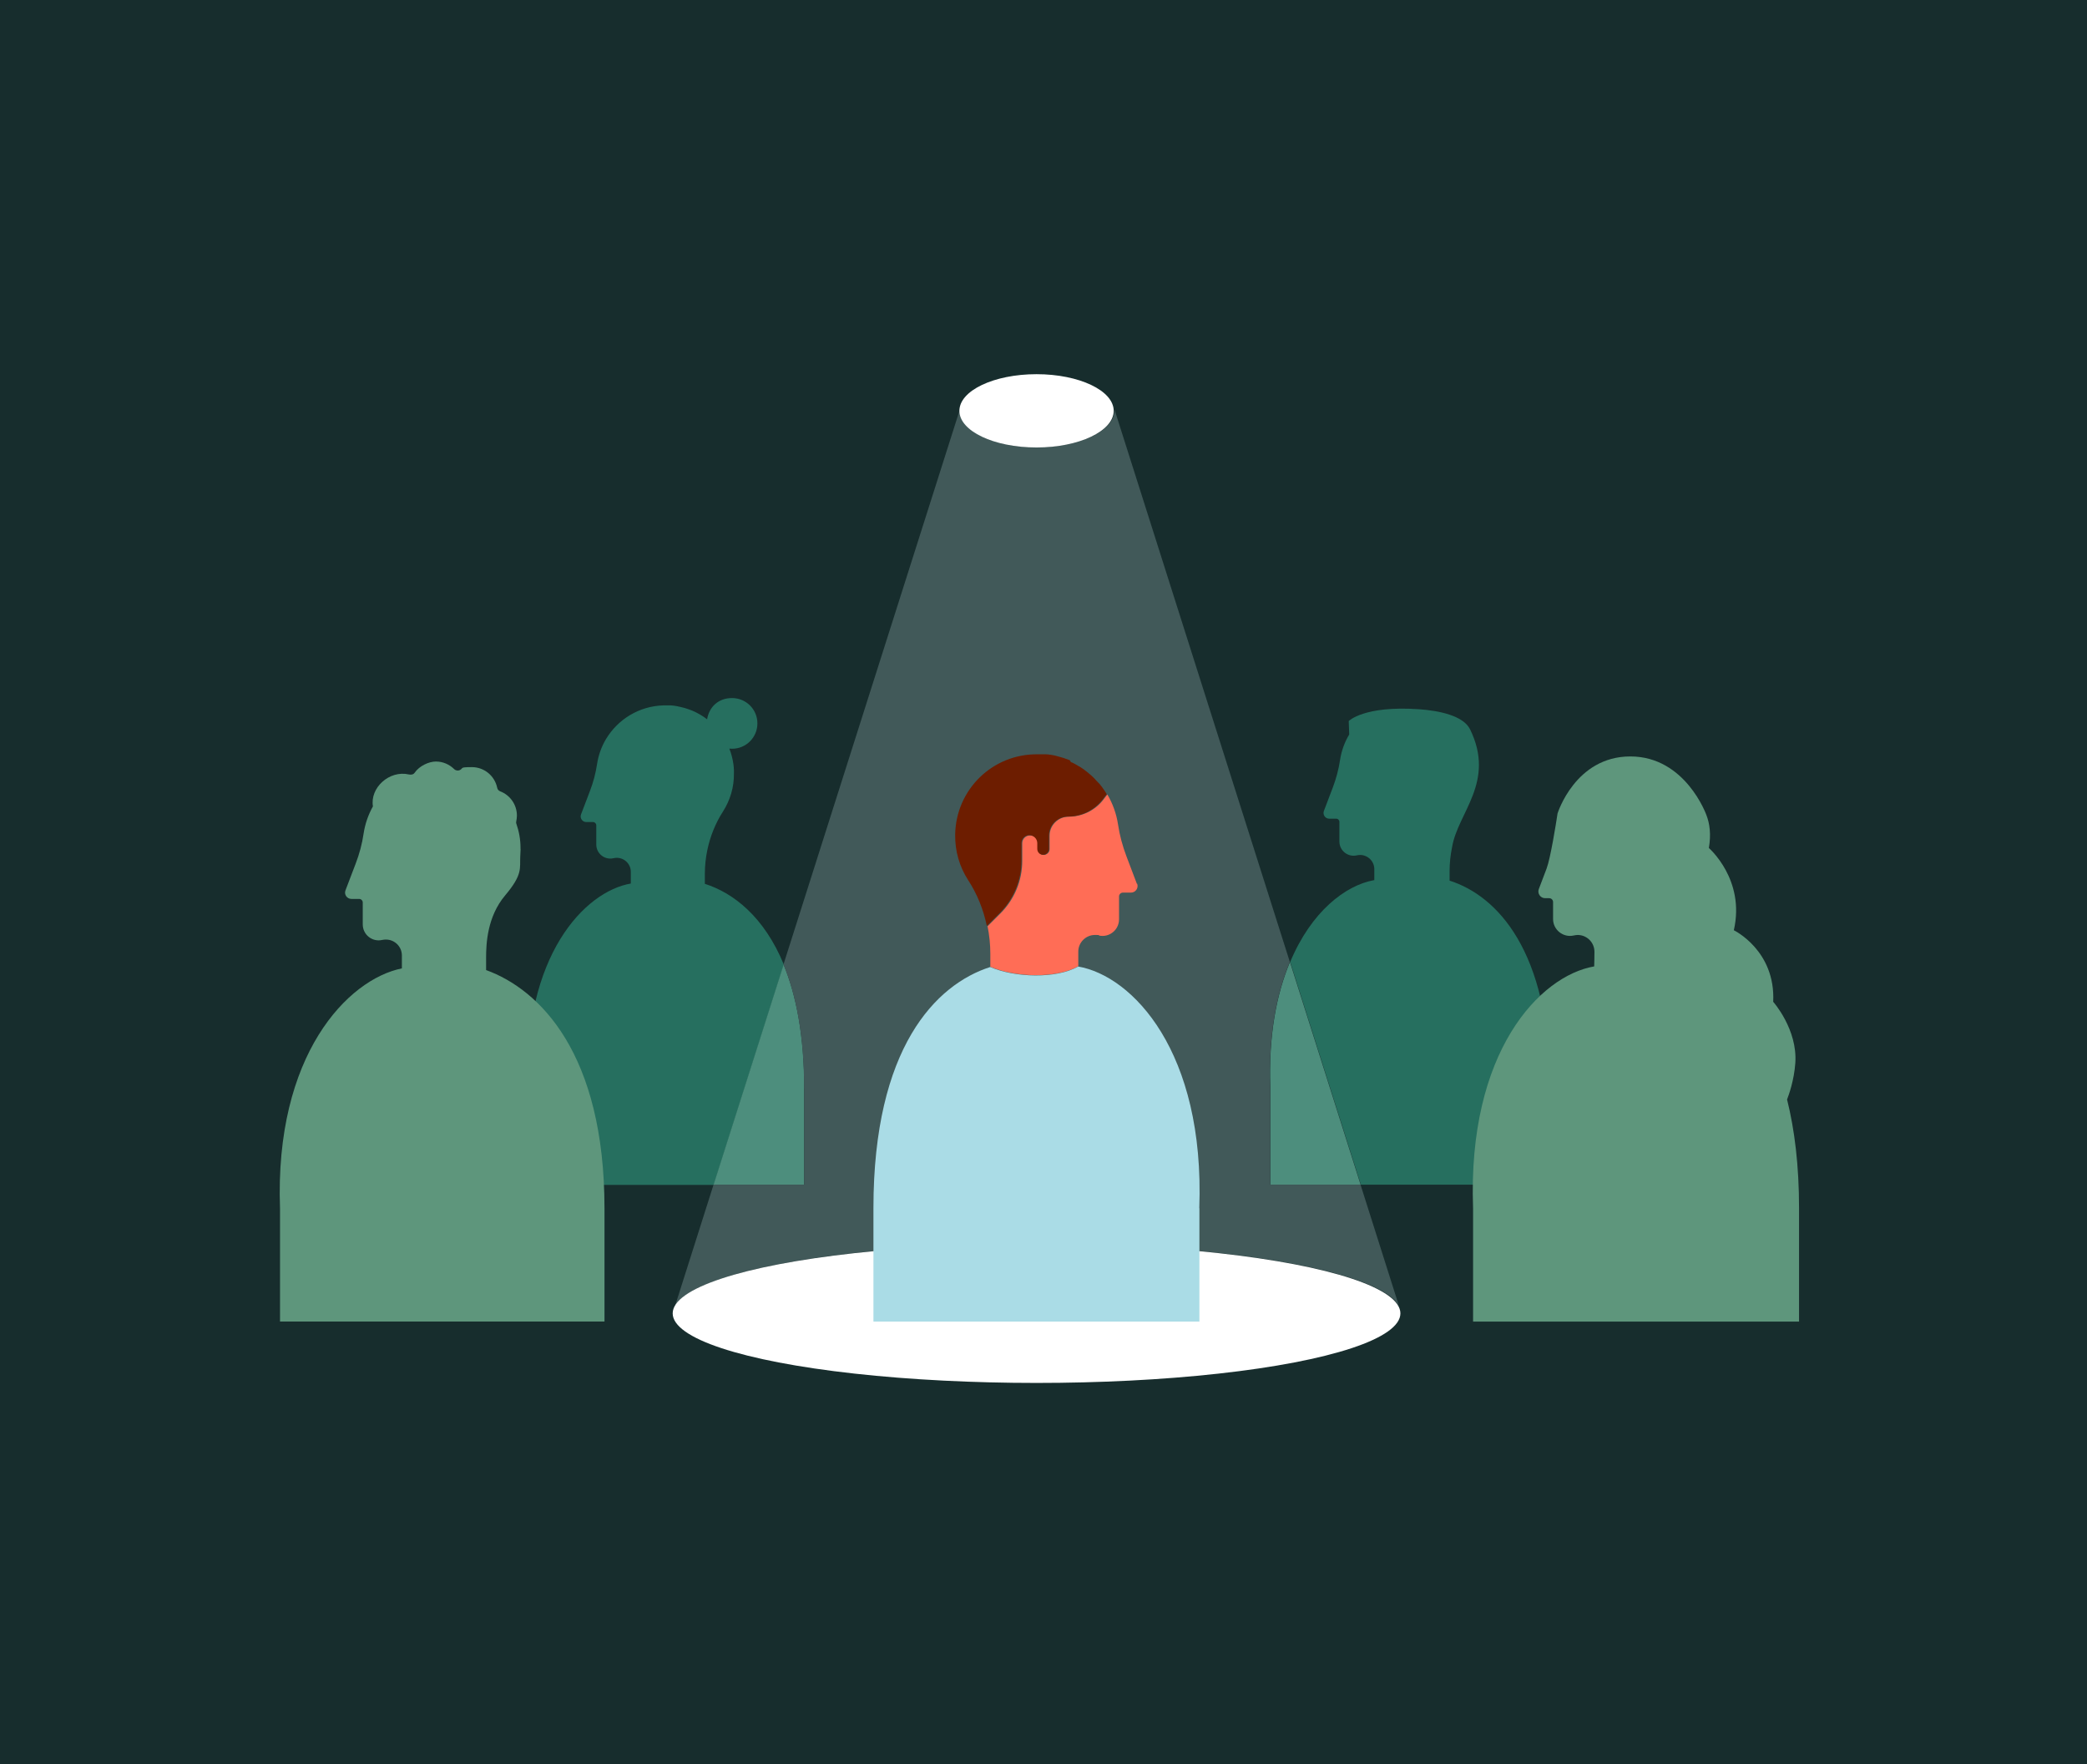 <?xml version="1.0" encoding="UTF-8"?>
<svg id="Illustration" xmlns="http://www.w3.org/2000/svg" version="1.1" viewBox="0 0 1680 1420">
  <defs>
    <style>
      .cls-1 {
        fill: #4d8e7d;
      }

      .cls-1, .cls-2, .cls-3, .cls-4, .cls-5, .cls-6, .cls-7, .cls-8, .cls-9 {
        stroke-width: 0px;
      }

      .cls-2 {
        fill: #aadce6;
      }

      .cls-3 {
        fill: #172d2d;
      }

      .cls-4 {
        fill: #415959;
      }

      .cls-5 {
        fill: #266f5f;
      }

      .cls-6 {
        fill: #6d1d00;
      }

      .cls-7 {
        fill: #ff6d56;
      }

      .cls-8 {
        fill: #fff;
      }

      .cls-9 {
        fill: #5e967c;
      }
    </style>
  </defs>
  <rect class="cls-3" width="1680" height="1420"/>
  <path class="cls-5" d="M567.4,711.5s0,0,0,0v-8.3c0-6.4.7-12.8,2-19h0c2.3-11,6.5-21.5,12.6-31,5.7-8.9,9-19.5,8.8-30.9,0-.4,0-.9,0-1.3,0-.3,0-.7,0-1,0-.6,0-1.1-.1-1.7,0-.4,0-.8-.1-1.1,0-.4,0-.8-.1-1.3,0-.4-.1-.8-.2-1.3-.6-4.2-1.7-8.2-3.2-12h0c.7,0,1.4.1,2.2.1,11.3,0,20.4-9.1,20.4-20.4s-9.1-20.4-20.4-20.4-18.5,7.4-20.1,17.1c0,0,0,0,0,0-3.6-2.8-7.6-5.1-11.8-6.9-.6-.3-1.2-.5-1.8-.7-.2,0-.4-.1-.6-.2-.4-.1-.7-.3-1.1-.4-.4-.1-.8-.3-1.2-.4-.4-.1-.8-.2-1.2-.4-.4-.1-.7-.2-1.1-.3-1.1-.3-2.2-.6-3.3-.8-.5,0-.9-.2-1.4-.3-.3,0-.6-.1-.9-.2-1.6-.3-3.2-.5-4.8-.6-.2,0-.4,0-.6,0-.3,0-.6,0-.9,0,0,0-.2,0-.2,0-.3,0-.6,0-.8,0-.2,0-.5,0-.7,0-.7,0-1.3,0-2,0-.3,0-.6,0-.9,0h0c-19.5.6-36.6,11.3-46,27,0,0,0,0,0,0-3.7,6.1-6.2,13.1-7.3,20.4-1.1,7.3-3,14.5-5.7,21.5l-7.2,18.9c-1.1,2.9,1.1,6.1,4.2,6.1h5.5c1.4,0,2.6,1.2,2.6,2.6v15.5c0,7.3,6.8,12.7,13.9,11,.9-.2,1.8-.3,2.6-.3,6.1,0,11.3,4.9,11.3,11.3v9.4s0,0,0,0c0,0,0,0,0,0-37.2,6.4-86.8,58.2-82.9,165.1v77.5h149.7l56.4-177.3c-15.9-38.7-40.7-57.7-63.4-65Z"/>
  <path class="cls-5" d="M1166.9,709s0,0,0,0v-7.8c0-6.5.7-13,2-19.3,4.6-27.9,35.2-52.3,14.5-94.8-5.5-11.2-25.4-15.1-41.1-16.2-44.3-3.1-56.6,9.5-56.6,9.5l.4,10.8c-3.7,6.2-6.3,13.2-7.4,20.7-1.1,7.4-3.1,14.7-5.7,21.7l-7.3,19.2c-1.1,3,1.1,6.2,4.3,6.2h5.6c1.5,0,2.6,1.2,2.6,2.6v15.8c0,7.4,6.9,12.8,14.1,11.1.9-.2,1.8-.3,2.6-.3,6.1,0,11.4,5,11.4,11.4v8.9c-.1,0-.2,0-.4,0-22.9,4.2-50.4,25.3-67.3,65.8l56.9,179.3h152.2v-78.3c0-110.8-43.2-154.4-80.7-166.4Z"/>
  <path class="cls-9" d="M1438.5,885.2c1.5-3.9,5.7-15.5,6.7-29.5,1.9-27.2-17.8-49.3-17.8-49.3,2-41.4-31.7-57.6-31.7-57.6,9.4-40.8-20.1-66.2-20.1-66.2,1.9-10.9.7-19.7-2-26.6h0s0,0,0,0c0,0-16.8-47.1-61.2-47.1s-58.6,45.9-58.6,45.9c-1.3,8.8-5.7,36-8.8,44.3l-6.3,16.6c-1.3,3.5,1.3,7.3,5.1,7.3h3.3c1.7,0,3.1,1.4,3.1,3.1v13.7c0,8.7,8.2,15.2,16.7,13.2,1.1-.2,2.1-.4,3.1-.4,7.3,0,13.5,5.9,13.5,13.6,0,0-.1,11.7-.2,11.7-43.8,7.6-102.1,68.6-97.5,194.6v91.3h262.4v-91.3c0-34.4-3.6-63.2-9.6-87.3Z"/>
  <path class="cls-9" d="M391.3,780.9v-10c0-11.3.9-33,15.3-50.1s11.7-21.7,12.2-31.6.2-4,.2-6c0-.2,0-.5,0-.7,0-6.8-1.2-13.2-3.3-19.3-.3-.7-.3-1.5-.1-2.2.3-1.5.5-3,.5-4.5,0-8.9-5.6-16.5-13.4-19.5-1.3-.5-2.3-1.6-2.5-3-2-9.4-10.3-16.5-20.4-16.5s-6.6.8-9.5,2.3c-1.6.8-3.5.5-4.7-.7-3.8-3.7-8.9-6.1-14.7-6.1s-13.4,3.6-17.1,9c-1,1.5-2.9,1.8-4.7,1.4-15.8-3.6-31.4,10.8-28.9,25.7,0,0,0,0,0,0-3.7,6.6-6.3,14-7.5,21.8-1.2,8.3-3.4,16.5-6.4,24.3l-8.2,21.5c-1.3,3.3,1.2,6.9,4.8,6.9h6.2c1.6,0,2.9,1.3,2.9,2.9v17.6c0,8.3,7.7,14.4,15.7,12.5,1-.2,2-.3,3-.3,6.9,0,12.8,5.6,12.8,12.8v10.4c-43.5,8.8-102.6,69.6-98.1,193.4v90.9h261.2v-90.9c0-125.1-52.3-176.4-95.2-192Z"/>
  <path class="cls-1" d="M1022.6,953.7v-78.3c-1.5-41.8,5-75.3,15.8-101l56.9,179.3h-72.7Z"/>
  <path class="cls-1" d="M647.3,876.2v77.5h-72.9l56.4-177.3c10.1,24.6,16.6,57.2,16.6,99.8Z"/>
  <g>
    <path class="cls-4" d="M1126.5,1051.8c-9.8-19.7-72.7-36.4-161-44.8-33.1-3.2-69.8-5.2-108.5-5.7-1.2,0-2.5,0-3.7,0-6.2,0-12.5-.1-18.8-.1s-2.5,0-3.8,0c-1.1,0-2.2,0-3.2,0-2.6,0-5.1,0-7.6,0-1,0-2.1,0-3.1,0-.4,0-.7,0-1.1,0-2.1,0-4.1,0-6.2,0-.4,0-.8,0-1.3,0-37.5.7-73,2.7-105.1,5.8-90.6,8.8-154.2,26.2-160.5,46.7l1.1-3.4,30.7-96.7h72.9v-77.5c0-42.6-6.5-75.2-16.6-99.8l141.6-445.5s0,0,0,0l.6-2c0,.6-.1,1.2-.1,1.8,0,16.1,26.9,29.1,60.5,29.5.4,0,.7,0,1.1,0,.5,0,1.1,0,1.6,0,33.8-.3,61-13.4,61-29.5s0-1.4-.2-2.1h0l141.5,445.8c-10.8,25.7-17.3,59.2-15.8,101v78.3h72.7l31.1,98.1Z"/>
    <ellipse class="cls-8" cx="834.4" cy="330.7" rx="62.1" ry="29.5"/>
    <ellipse class="cls-8" cx="834.4" cy="1057.2" rx="292.9" ry="56"/>
    <g>
      <path class="cls-7" d="M915.2,711.5l-8.5-22.4c-3.1-8.2-5.4-16.7-6.7-25.4-1.3-8.7-4.3-16.9-8.6-24.2l-3.3,4.3c-3.3,4.3-7.6,7.7-12.3,10-4.8,2.3-10,3.6-15.5,3.6-8.5,0-15.4,6.9-15.4,15.4v10.7c0,1.3-.5,2.5-1.4,3.3-.9.8-2,1.4-3.3,1.4-2.6,0-4.7-2.1-4.7-4.7v-4.7c0-1.8-.7-3.3-1.8-4.5-1.1-1.1-2.7-1.8-4.5-1.8-3.5,0-6.3,2.8-6.3,6.3v14.2c0,15.8-6.3,31-17.5,42.2l-10.3,10.3-.2-.3c1.5,7.4,2.3,15,2.3,22.6v10.4c19.9,8.6,53.3,9.6,70.8-.4v-11.8c0-7.5,6.2-13.4,13.3-13.4s2,.1,3.1.4c8.4,2,16.4-4.4,16.4-13v-18.4c0-1.7,1.4-3.1,3.1-3.1h6.5c3.7,0,6.3-3.7,5-7.2Z"/>
      <path class="cls-6" d="M862,613.4c.2,0,.4.2.5.2.1,0,.2.1.3.2,0,0,.1,0,.2,0,.2.1.5.2.7.3,0,0,0,0,0,0,.3.1.6.3.9.5.2.1.5.2.7.4.1,0,.3.1.4.2.2.1.5.2.7.4.3.2.6.3.9.5.3.2.5.3.8.5,0,0,0,0,0,0,.3.2.6.4.9.5.2.1.5.3.7.4.3.2.7.4,1,.7.3.2.6.4.8.5,0,0,0,0,0,0,.2.1.4.3.6.4.1,0,.2.2.3.2.2.2.4.3.6.5.6.4,1.1.8,1.7,1.3.2.2.4.3.6.5.3.2.5.4.8.6.1,0,.2.2.3.3.3.2.5.5.8.7l.4.3c.2.2.4.3.6.5.1,0,.2.2.3.3.5.5,1.1,1,1.6,1.5.2.2.3.3.5.5.2.1.3.3.4.4.1.1.2.2.3.3.2.2.4.4.5.6.5.5.9.9,1.3,1.4.2.2.4.4.6.6,0,0,.2.2.3.3.2.2.3.4.5.5.1.1.2.3.4.4.3.4.6.7.9,1.1.2.2.4.4.5.7,0,.1.2.2.3.3.2.2.3.4.5.6.1.2.2.3.3.5.4.6.9,1.2,1.3,1.8.1.2.2.3.3.5.1.2.3.4.4.6,0,.1.2.3.3.4.1.2.3.5.4.7,0,0,.1.2.2.3.2.3.4.7.6,1l-3.3,4.3c-3.3,4.3-7.6,7.7-12.3,10.1-4.8,2.3-10.1,3.6-15.5,3.6-8.5,0-15.4,6.9-15.4,15.4v10.7c0,1.3-.5,2.5-1.4,3.3-.8.8-2,1.4-3.3,1.4-2.6,0-4.7-2.1-4.7-4.7v-4.7c0-1.7-.7-3.3-1.9-4.5-1.1-1.1-2.7-1.9-4.5-1.9-3.5,0-6.3,2.8-6.3,6.3v14.2c0,15.8-6.3,31-17.5,42.2l-10.3,10.3-.2-.3c-2.7-13-7.7-25.4-15-36.6-6.8-10.5-10.6-23.1-10.4-36.6.6-36.3,30.2-65.1,66.5-64.6.3,0,.6,0,1,0,.1,0,.3,0,.4,0,.2,0,.3,0,.5,0,.2,0,.3,0,.5,0,.4,0,.8,0,1.1,0,.3,0,.6,0,.9,0h0c.2,0,.5,0,.7,0,.2,0,.5,0,.7,0,.3,0,.5,0,.8,0,.4,0,.7,0,1.1.1.2,0,.4,0,.6,0,.3,0,.7,0,1,.2,0,0,0,0,0,0,.2,0,.4,0,.6,0,.5,0,1.1.2,1.6.3.2,0,.5,0,.7.1.3,0,.7.1,1,.2.4,0,.9.2,1.3.3.2,0,.5.1.7.2.5.1,1,.3,1.5.4.2,0,.5.1.7.2.2,0,.5.1.7.2.2,0,.5.1.7.2.2,0,.5.2.7.2.2,0,.5.2.7.2.4.1.8.3,1.2.4.2,0,.4.1.5.2.3.1.6.2.9.3.3.1.6.2.9.3,0,0,.2,0,.3.1h0c.3.1.5.2.8.3.4.2.8.3,1.1.5Z"/>
      <path class="cls-2" d="M965.5,972.5v91.3h-262.4v-91.3c0-129.2,50.3-180.1,94-194.1,19.9,8.6,53.3,9.6,70.8-.4,0,0,0,0,0,0,43.8,7.6,102.1,68.6,97.5,194.6Z"/>
    </g>
  </g>
</svg>